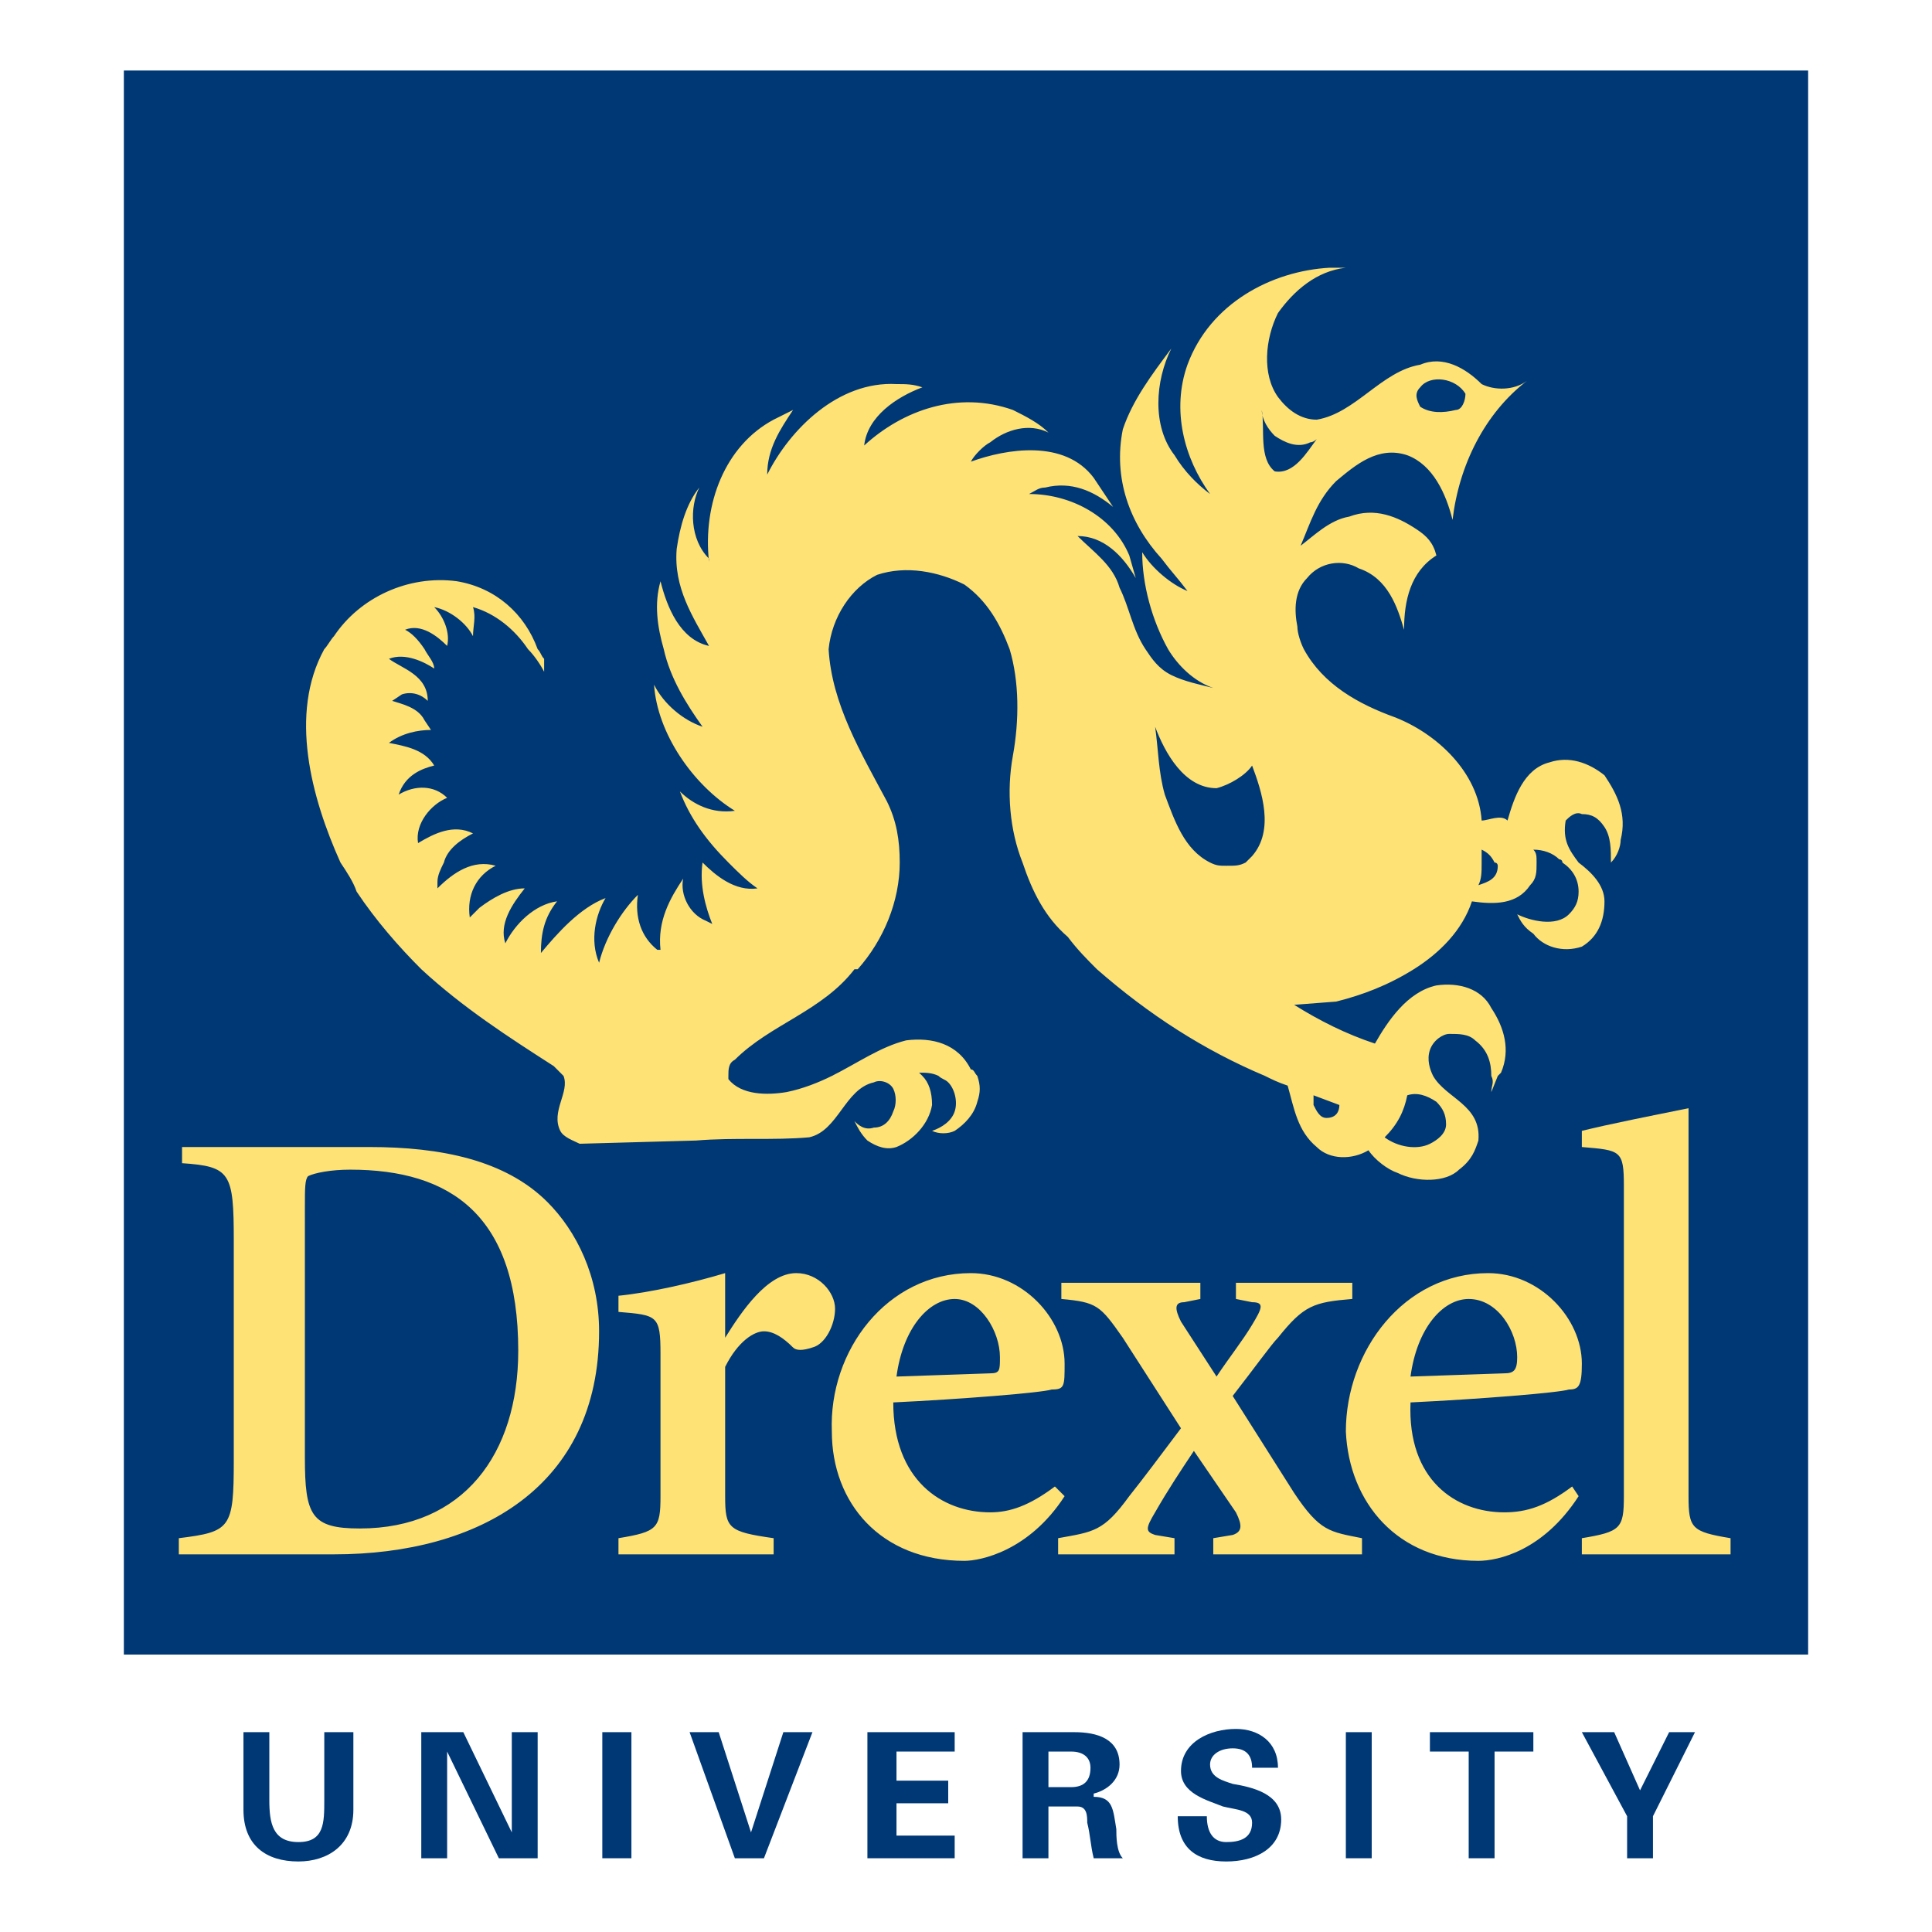 <?xml version="1.0" encoding="utf-8"?>
<!-- Generator: Adobe Illustrator 13.0.0, SVG Export Plug-In . SVG Version: 6.00 Build 14948)  -->
<!DOCTYPE svg PUBLIC "-//W3C//DTD SVG 1.0//EN" "http://www.w3.org/TR/2001/REC-SVG-20010904/DTD/svg10.dtd">
<svg version="1.0" id="Layer_1" xmlns="http://www.w3.org/2000/svg" xmlns:xlink="http://www.w3.org/1999/xlink" x="0px" y="0px"
	 width="192.756px" height="192.756px" viewBox="0 0 192.756 192.756" enable-background="new 0 0 192.756 192.756"
	 xml:space="preserve">
<g>
	<polygon fill-rule="evenodd" clip-rule="evenodd" fill="#FFFFFF" points="0,0 192.756,0 192.756,192.756 0,192.756 0,0 	"/>
	<polygon fill-rule="evenodd" clip-rule="evenodd" fill="#003876" points="12.357,7.036 180.398,7.036 180.398,165.078 
		12.357,165.078 12.357,7.036 	"/>
	<path fill-rule="evenodd" clip-rule="evenodd" fill="#FFE275" d="M168.465,110.57c-3.225,0.645-8.063,1.611-10.644,2.256v1.613
		c3.87,0.322,4.193,0.322,4.193,3.871v30.963c0,3.225-0.323,3.549-4.193,4.193v1.611h14.837v-1.611
		c-3.87-0.645-4.193-0.969-4.193-4.193V110.57L168.465,110.57z M140.727,137.34c0.646-4.838,3.226-7.74,5.806-7.74
		c2.903,0,4.838,3.225,4.838,5.805c0,1.291-0.322,1.613-1.29,1.613L140.727,137.34L140.727,137.34z M156.854,148.307
		c-2.58,1.936-4.516,2.58-6.773,2.58c-4.838,0-9.676-3.227-9.354-10.967c6.773-0.322,14.837-0.967,15.805-1.289
		c0.968,0,1.29-0.324,1.29-2.58c0-4.516-4.193-9.031-9.354-9.031c-8.386,0-14.191,7.74-14.191,15.803
		c0.322,7.096,5.16,12.902,13.224,12.902c1.936,0,6.451-0.969,9.999-6.451L156.854,148.307L156.854,148.307z M123.31,127.986v1.613
		l1.612,0.322c1.291,0,0.968,0.645,0,2.258c-0.967,1.611-2.257,3.225-3.547,5.16l-3.549-5.482c-0.645-1.291-0.645-1.936,0.323-1.936
		l1.612-0.322v-1.613h-13.869v1.613c3.548,0.322,3.871,0.645,6.129,3.869l5.805,9.031c-1.935,2.58-3.87,5.16-5.16,6.773
		c-2.58,3.549-3.548,3.549-7.096,4.193v1.611h11.611v-1.611l-1.936-0.322c-0.967-0.322-0.967-0.646,0-2.258
		c1.291-2.258,2.58-4.193,3.87-6.129l4.193,6.129c0.646,1.289,0.646,1.936-0.322,2.258l-1.936,0.322v1.611h14.837v-1.611
		c-3.226-0.645-4.193-0.645-6.773-4.516l-6.128-9.676c2.258-2.902,3.87-5.16,4.516-5.807c2.58-3.225,3.548-3.547,7.418-3.869v-1.613
		H123.31L123.31,127.986z M89.443,137.34c0.645-4.838,3.226-7.74,5.806-7.74s4.516,3.225,4.516,5.805c0,1.291,0,1.613-0.968,1.613
		L89.443,137.34L89.443,137.34z M105.248,148.307c-2.58,1.936-4.516,2.58-6.451,2.58c-4.838,0-9.676-3.227-9.676-10.967
		c6.773-0.322,14.837-0.967,15.805-1.289c1.29,0,1.29-0.324,1.29-2.58c0-4.516-4.192-9.031-9.354-9.031
		c-8.386,0-14.191,7.74-13.869,15.803c0,7.096,4.838,12.902,13.224,12.902c1.612,0,6.451-0.969,9.999-6.451L105.248,148.307
		L105.248,148.307z M72.349,127.02c-3.226,0.967-7.418,1.934-10.644,2.258v1.611c3.87,0.324,4.193,0.324,4.193,4.193v14.191
		c0,3.225-0.323,3.549-4.193,4.193v1.611h15.481v-1.611c-4.516-0.645-4.838-0.969-4.838-4.193v-12.9
		c1.29-2.582,2.903-3.549,3.87-3.549c0.968,0,1.936,0.645,2.903,1.613c0.322,0.322,0.967,0.322,1.935,0
		c1.29-0.322,2.258-2.258,2.258-3.871s-1.613-3.547-3.871-3.547c-2.903,0-5.483,3.869-7.096,6.449l0,0V127.02L72.349,127.02z
		 M30.419,120.246c0-1.613,0-2.58,0.322-2.904c0.645-0.322,2.258-0.645,4.193-0.645c9.999,0,16.772,4.516,16.772,18.062
		c0,10.32-5.483,17.738-15.805,17.738c-4.838,0-5.483-1.289-5.483-7.094V120.246L30.419,120.246z M18.163,114.439v1.613
		c4.838,0.322,5.161,0.967,5.161,7.74v21.934c0,6.771-0.323,7.096-5.483,7.74v1.611h15.481c14.515,0,26.449-6.771,26.449-22.254
		c0-5.482-2.258-9.998-5.161-12.9c-4.192-4.193-10.644-5.484-17.739-5.484H18.163L18.163,114.439z"/>
	<path fill-rule="evenodd" clip-rule="evenodd" fill="#003876" d="M32.354,172.818v6.773c0,2.258,0,4.193-2.58,4.193
		c-2.581,0-2.903-1.936-2.903-4.193v-6.773h-2.581v7.742c0,3.547,2.258,5.16,5.483,5.16c2.903,0,5.483-1.613,5.483-5.16v-7.742
		H32.354L32.354,172.818z"/>
	<polygon fill-rule="evenodd" clip-rule="evenodd" fill="#003876" points="53.642,185.398 53.642,172.818 51.062,172.818 
		51.062,182.494 51.062,182.818 46.224,172.818 42.031,172.818 42.031,185.398 44.611,185.398 44.611,175.076 44.611,174.754 
		49.771,185.398 53.642,185.398 	"/>
	<polygon fill-rule="evenodd" clip-rule="evenodd" fill="#003876" points="62.996,172.818 60.093,172.818 60.093,185.398 
		62.996,185.398 62.996,172.818 	"/>
	<polygon fill-rule="evenodd" clip-rule="evenodd" fill="#003876" points="73.317,185.398 76.219,185.398 81.058,172.818 
		78.155,172.818 74.929,182.818 74.929,182.818 71.704,172.818 68.801,172.818 73.317,185.398 	"/>
	<polygon fill-rule="evenodd" clip-rule="evenodd" fill="#003876" points="86.541,185.398 95.249,185.398 95.249,183.139 
		89.443,183.139 89.443,179.914 94.604,179.914 94.604,177.656 89.443,177.656 89.443,174.754 95.249,174.754 95.249,172.818 
		86.541,172.818 86.541,185.398 	"/>
	<path fill-rule="evenodd" clip-rule="evenodd" fill="#003876" d="M104.603,174.754h2.258c1.29,0,1.936,0.645,1.936,1.613
		c0,1.289-0.646,1.936-1.936,1.936h-2.258V174.754L104.603,174.754z M104.603,180.236h2.902c0.968,0,0.968,0.969,0.968,1.613
		c0.323,1.289,0.323,2.258,0.646,3.549h2.903c-0.646-0.646-0.646-2.26-0.646-2.904c-0.322-1.934-0.322-3.225-2.258-3.225v-0.322
		c1.29-0.322,2.58-1.291,2.58-2.902c0-2.582-2.258-3.227-4.515-3.227h-5.16v12.58h2.579V180.236L104.603,180.236z"/>
	<path fill-rule="evenodd" clip-rule="evenodd" fill="#003876" d="M127.503,176.367c0-2.58-1.936-3.871-4.193-3.871
		c-2.58,0-5.483,1.291-5.483,4.193c0,2.258,2.581,2.902,4.193,3.547c1.29,0.324,2.902,0.324,2.902,1.613
		c0,1.613-1.289,1.936-2.58,1.936c-1.29,0-1.935-0.967-1.935-2.58h-2.903c0,3.225,1.936,4.516,4.838,4.516
		c2.903,0,5.483-1.291,5.483-4.193c0-2.58-2.903-3.225-4.838-3.549c-0.968-0.322-2.258-0.645-2.258-1.934
		c0-0.969,0.968-1.613,2.258-1.613s1.935,0.645,1.935,1.936H127.503L127.503,176.367z"/>
	<polygon fill-rule="evenodd" clip-rule="evenodd" fill="#003876" points="136.856,172.818 134.276,172.818 134.276,185.398 
		136.856,185.398 136.856,172.818 	"/>
	<polygon fill-rule="evenodd" clip-rule="evenodd" fill="#003876" points="142.662,174.754 146.532,174.754 146.532,185.398 
		149.113,185.398 149.113,174.754 152.983,174.754 152.983,172.818 142.662,172.818 142.662,174.754 	"/>
	<polygon fill-rule="evenodd" clip-rule="evenodd" fill="#003876" points="162.337,185.398 164.917,185.398 164.917,181.205 
		169.11,172.818 166.53,172.818 163.627,178.625 161.047,172.818 157.821,172.818 162.337,181.205 162.337,185.398 	"/>
	<path fill-rule="evenodd" clip-rule="evenodd" fill="#FFE275" d="M72.671,107.346v0.32c1.291,1.613,3.872,1.613,5.806,1.291
		c1.613-0.324,3.225-0.967,4.516-1.611c2.58-1.291,4.838-2.904,7.419-3.549c2.58-0.324,5.16,0.32,6.45,2.902
		c0.323,0,0.323,0.322,0.645,0.646c0.323,0.967,0.323,1.611,0,2.578c-0.322,1.291-1.289,2.258-2.258,2.904
		c-0.645,0.32-1.612,0.32-2.257,0c0.968-0.324,1.937-0.967,2.257-1.938c0.323-0.967,0-2.258-0.645-2.9
		c-0.323-0.324-0.645-0.324-0.967-0.645c-0.646-0.324-1.291-0.324-1.935-0.324l0.321,0.324c0.646,0.645,0.968,1.611,0.968,2.9
		c-0.322,1.936-1.935,3.549-3.547,4.193c-0.969,0.322-1.936,0-2.903-0.645c-0.645-0.646-0.968-1.291-1.291-1.934
		c0.323,0.32,0.968,0.967,1.937,0.643c0.967,0,1.612-0.643,1.935-1.613c0.323-0.645,0.323-1.611,0-2.258
		c-0.323-0.643-1.29-0.967-1.935-0.643c-2.904,0.643-3.548,4.838-6.452,5.482c-3.548,0.322-7.418,0-11.289,0.322l-11.611,0.322
		c-0.646-0.322-1.613-0.645-1.936-1.289c-0.968-1.938,0.967-3.871,0.323-5.482c-0.323-0.324-0.645-0.646-0.967-0.971
		c-4.516-2.902-9.031-5.803-13.224-9.674c-2.258-2.258-4.516-4.839-6.452-7.741c-0.322-0.968-0.968-1.935-1.612-2.904
		c-2.904-6.451-5.162-14.836-1.613-21.287c0.323-0.322,0.646-0.968,0.967-1.291c2.581-3.87,7.419-6.127,12.256-5.483
		c3.872,0.646,6.774,3.227,8.064,6.773c0.323,0.323,0.323,0.646,0.646,0.967v1.29c-0.322-0.644-0.967-1.612-1.613-2.257
		c-1.291-1.935-3.225-3.547-5.483-4.193c0.323,0.968,0,1.935,0,2.902c-0.645-1.289-2.258-2.579-3.871-2.902
		c0.969,0.968,1.613,2.581,1.29,3.871c-0.968-0.969-2.579-2.258-4.192-1.613c0.645,0.322,1.29,0.967,1.935,1.935
		c0.323,0.646,0.968,1.291,0.968,1.936c-0.968-0.646-2.902-1.613-4.516-0.969c1.291,0.969,3.872,1.613,3.872,4.194
		c-0.645-0.646-1.613-0.967-2.581-0.646l-0.968,0.646c0.968,0.322,2.581,0.645,3.225,1.935l0.646,0.967
		c-1.291,0-2.903,0.323-4.194,1.291c1.614,0.323,3.548,0.645,4.516,2.258c-1.289,0.323-2.902,0.968-3.547,2.902
		c1.612-0.968,3.547-0.968,4.837,0.323c-1.612,0.646-3.225,2.581-2.902,4.516c1.612-0.967,3.549-1.935,5.483-0.967
		c-1.291,0.645-2.581,1.613-2.902,2.902c-0.323,0.646-0.646,1.29-0.646,1.936v0.645c1.614-1.612,3.549-2.902,5.807-2.257
		c-1.935,0.967-2.902,2.903-2.581,5.161c0.323-0.323,0.646-0.646,0.968-0.968c1.29-0.968,2.903-1.935,4.516-1.935
		c-1.29,1.613-2.58,3.548-1.935,5.483c0.967-1.935,2.903-3.87,5.161-4.192c-1.291,1.613-1.613,3.225-1.613,5.16
		c1.613-1.935,3.871-4.515,6.45-5.483c-0.968,1.613-1.612,4.194-0.645,6.452c0.645-2.58,2.257-5.161,3.87-6.773
		c-0.322,2.257,0.323,4.193,1.936,5.483h0.321c-0.321-2.904,0.969-5.162,2.258-7.096c-0.321,1.613,0.646,3.548,2.258,4.192
		l0.646,0.323c-0.646-1.613-1.291-3.871-0.967-6.129c1.291,1.29,3.225,2.904,5.483,2.581c-0.967-0.645-1.935-1.612-2.904-2.581
		c-2.258-2.258-3.87-4.516-4.837-7.095c1.291,1.29,3.225,2.258,5.483,1.935c-4.192-2.581-7.741-7.741-8.063-12.579
		c0.967,1.935,2.902,3.548,4.838,4.193c-1.613-2.258-3.225-4.837-3.871-7.741c-0.645-2.258-0.967-4.516-0.323-6.773
		c0.646,2.581,1.937,5.806,4.839,6.452c-1.612-2.903-3.548-5.806-3.225-9.677c0.323-2.258,0.967-4.516,2.257-6.127
		c-0.967,1.935-0.967,5.16,0.968,7.095v0.323c-0.645-5.806,1.613-11.611,6.45-14.191l1.936-0.967c-1.29,1.935-2.58,3.87-2.58,6.45
		c2.257-4.515,7.096-9.354,12.901-9.031c0.968,0,1.612,0,2.58,0.323c-2.58,0.967-5.483,2.902-5.806,5.805
		c3.871-3.547,9.354-5.483,14.836-3.547c1.291,0.645,2.581,1.289,3.549,2.257c-1.935-0.968-4.192-0.322-5.806,0.968
		c-0.645,0.322-1.612,1.291-1.935,1.935c3.548-1.291,9.354-2.258,12.256,1.613l1.935,2.903c-1.935-1.614-4.192-2.581-6.773-1.935
		c-0.645,0-0.967,0.321-1.611,0.645c4.192,0,8.385,2.257,9.998,6.129l0.645,2.258c-1.289-2.258-3.225-4.194-5.805-4.194
		c1.612,1.614,3.547,2.904,4.193,5.162c0.967,1.935,1.29,4.193,2.58,6.127c0.645,0.967,1.289,1.936,2.579,2.581
		c1.291,0.645,2.904,0.967,4.194,1.29c-1.937-0.646-3.548-2.257-4.516-3.871c-1.613-2.902-2.581-6.45-2.581-9.675
		c0.968,1.613,2.902,3.225,4.516,3.871c-0.967-1.29-1.613-1.936-2.58-3.227c-3.226-3.547-4.839-8.062-3.87-12.9
		c0.968-2.903,2.902-5.483,4.837-8.064c-1.611,3.226-1.935,7.741,0.323,10.645c0.968,1.612,2.258,2.902,3.548,3.87
		c-2.58-3.548-3.871-8.385-2.258-12.901c2.258-6.128,8.386-9.354,14.191-9.677h1.613c-2.903,0.323-5.161,2.258-6.773,4.515
		c-1.29,2.581-1.613,6.129,0,8.387c0.968,1.291,2.258,2.258,3.87,2.258c3.871-0.646,6.451-4.838,10.321-5.483
		c2.258-0.968,4.515,0.322,6.129,1.935c1.29,0.645,3.225,0.645,4.516-0.323c-4.193,3.225-6.773,8.386-7.42,13.869
		c-0.645-2.581-1.935-5.483-4.516-6.45c-2.902-0.969-5.159,0.967-7.095,2.579c-1.936,1.937-2.58,4.194-3.548,6.452
		c1.29-0.969,2.902-2.581,4.839-2.904c2.579-0.967,4.837,0,6.773,1.291c0.967,0.645,1.611,1.291,1.935,2.581
		c-2.581,1.612-3.226,4.515-3.226,7.418c-0.646-2.258-1.613-5.16-4.516-6.128c-1.613-0.969-3.871-0.646-5.161,0.968
		c-1.29,1.29-1.29,3.225-0.967,4.837c0,0.646,0.322,1.613,0.646,2.258c1.935,3.548,5.482,5.483,9.03,6.773
		c4.193,1.613,8.386,5.483,8.709,10.322c0.645,0,1.935-0.645,2.58,0c0.645-2.258,1.612-5.16,4.192-5.806
		c1.936-0.645,3.87,0,5.483,1.291c1.29,1.935,2.258,3.871,1.613,6.45c0,0.646-0.323,1.613-0.969,2.258c0,0,0,0.323-0.321,0.323
		c0.321,0,0.321-0.323,0.321-0.323c0-1.289,0-2.579-0.645-3.547c-0.645-0.969-1.29-1.29-2.258-1.29
		c-0.645-0.323-1.29,0.321-1.613,0.645c-0.321,1.935,0.323,2.903,1.29,4.192c1.291,0.969,2.581,2.258,2.581,3.871
		c0,1.935-0.645,3.548-2.258,4.516c-1.935,0.644-3.871,0-4.839-1.291c-0.967-0.645-1.29-1.291-1.611-1.935
		c1.29,0.645,3.869,1.291,5.16,0c0.646-0.646,0.967-1.29,0.967-2.257c0-1.291-0.644-2.258-1.611-2.904c0,0,0-0.321-0.323-0.321
		c-0.645-0.646-1.613-0.968-2.581-0.968c0.323,0.321,0.323,0.644,0.323,1.289c0,0.969,0,1.613-0.645,2.258
		c-1.29,1.936-3.548,1.936-5.806,1.613c-0.968,2.902-3.226,5.16-5.806,6.773c-2.581,1.614-5.161,2.581-7.741,3.225l-4.193,0.322
		c2.58,1.611,5.161,2.902,8.063,3.869c1.29-2.258,3.225-5.158,6.129-5.803c2.258-0.324,4.516,0.32,5.482,2.258
		c1.29,1.934,1.936,4.191,0.968,6.449l-0.323,0.324l-0.645,1.611c0-0.645,0.323-0.967,0-1.611c0-1.291-0.322-2.582-1.613-3.549
		c-0.645-0.646-1.611-0.646-2.579-0.646c-0.646,0-1.613,0.646-1.937,1.613c-0.321,0.967,0,1.936,0.323,2.582
		c1.29,2.256,4.839,2.9,4.516,6.449c-0.323,0.967-0.645,1.936-1.935,2.902c-1.291,1.291-4.192,1.291-6.129,0.322
		c-0.968-0.322-2.258-1.289-2.902-2.258c-1.613,0.969-3.871,0.969-5.161-0.322c-1.935-1.611-2.258-3.869-2.902-6.127
		c-0.968-0.322-1.613-0.646-2.258-0.967c-6.129-2.582-11.611-6.131-16.771-10.645c-0.968-0.968-1.936-1.935-2.904-3.225
		c-2.258-1.936-3.547-4.516-4.516-7.419c-1.289-3.226-1.611-7.095-0.968-10.643c0.646-3.548,0.646-7.419-0.321-10.644
		c-0.969-2.58-2.258-4.837-4.515-6.45c-2.581-1.291-5.806-1.935-8.709-0.968c-2.579,1.291-4.515,4.193-4.837,7.418
		c0.322,5.483,3.225,10.321,5.804,15.16c0.969,1.935,1.291,3.87,1.291,6.127c0,3.871-1.612,7.742-4.193,10.645
		c-0.323,0-0.323,0-0.323,0c-3.225,4.192-8.385,5.483-11.933,9.03C72.671,106.055,72.671,106.699,72.671,107.346L72.671,107.346z
		 M127.18,43.482c0.968,0.646,2.259,1.29,3.549,0.646c0.322,0,0.645-0.323,0.645-0.323c-0.968,1.29-2.258,3.548-4.193,3.225
		c-1.611-1.291-0.967-4.192-1.29-6.127C125.89,41.87,126.535,42.837,127.18,43.482L127.18,43.482z M146.209,39.289
		c0,0.645-0.321,1.613-0.967,1.613c-1.29,0.322-2.581,0.322-3.548-0.323c-0.321-0.645-0.645-1.29,0-1.935
		C142.661,37.354,145.242,37.676,146.209,39.289L146.209,39.289z M70.092,86.056L70.092,86.056L70.092,86.056z M149.113,86.056
		c-0.323-0.645-0.646-0.968-1.29-1.289c0,0.321,0,0.968,0,1.289c0,0.969,0,1.613-0.323,2.258c0.968-0.322,1.935-0.645,1.935-1.935
		C149.435,86.379,149.435,86.056,149.113,86.056L149.113,86.056z M124.277,86.056c0.322-0.321,0.322-0.321,0.645-0.645
		c2.258-2.581,0.968-6.45,0-9.031c-0.645,0.968-2.257,1.935-3.548,2.258c-3.225,0-5.16-3.548-6.127-6.128
		c0.321,2.258,0.321,4.515,0.967,6.773c0.968,2.581,1.936,5.484,4.516,6.773c0.645,0.323,0.968,0.323,1.612,0.323
		C123.311,86.379,123.632,86.379,124.277,86.056L124.277,86.056z M143.308,109.924c0.645,0.646,0.967,1.291,0.967,2.258
		s-0.967,1.613-1.613,1.936c-1.288,0.645-3.225,0.322-4.516-0.645c1.291-1.291,1.937-2.582,2.258-4.193
		C141.373,108.957,142.34,109.279,143.308,109.924L143.308,109.924z M133.631,110.246c0,0.645-0.322,1.291-1.289,1.291
		c-0.646,0-0.969-0.646-1.291-1.291v-0.967L133.631,110.246L133.631,110.246z"/>
</g>
</svg>
